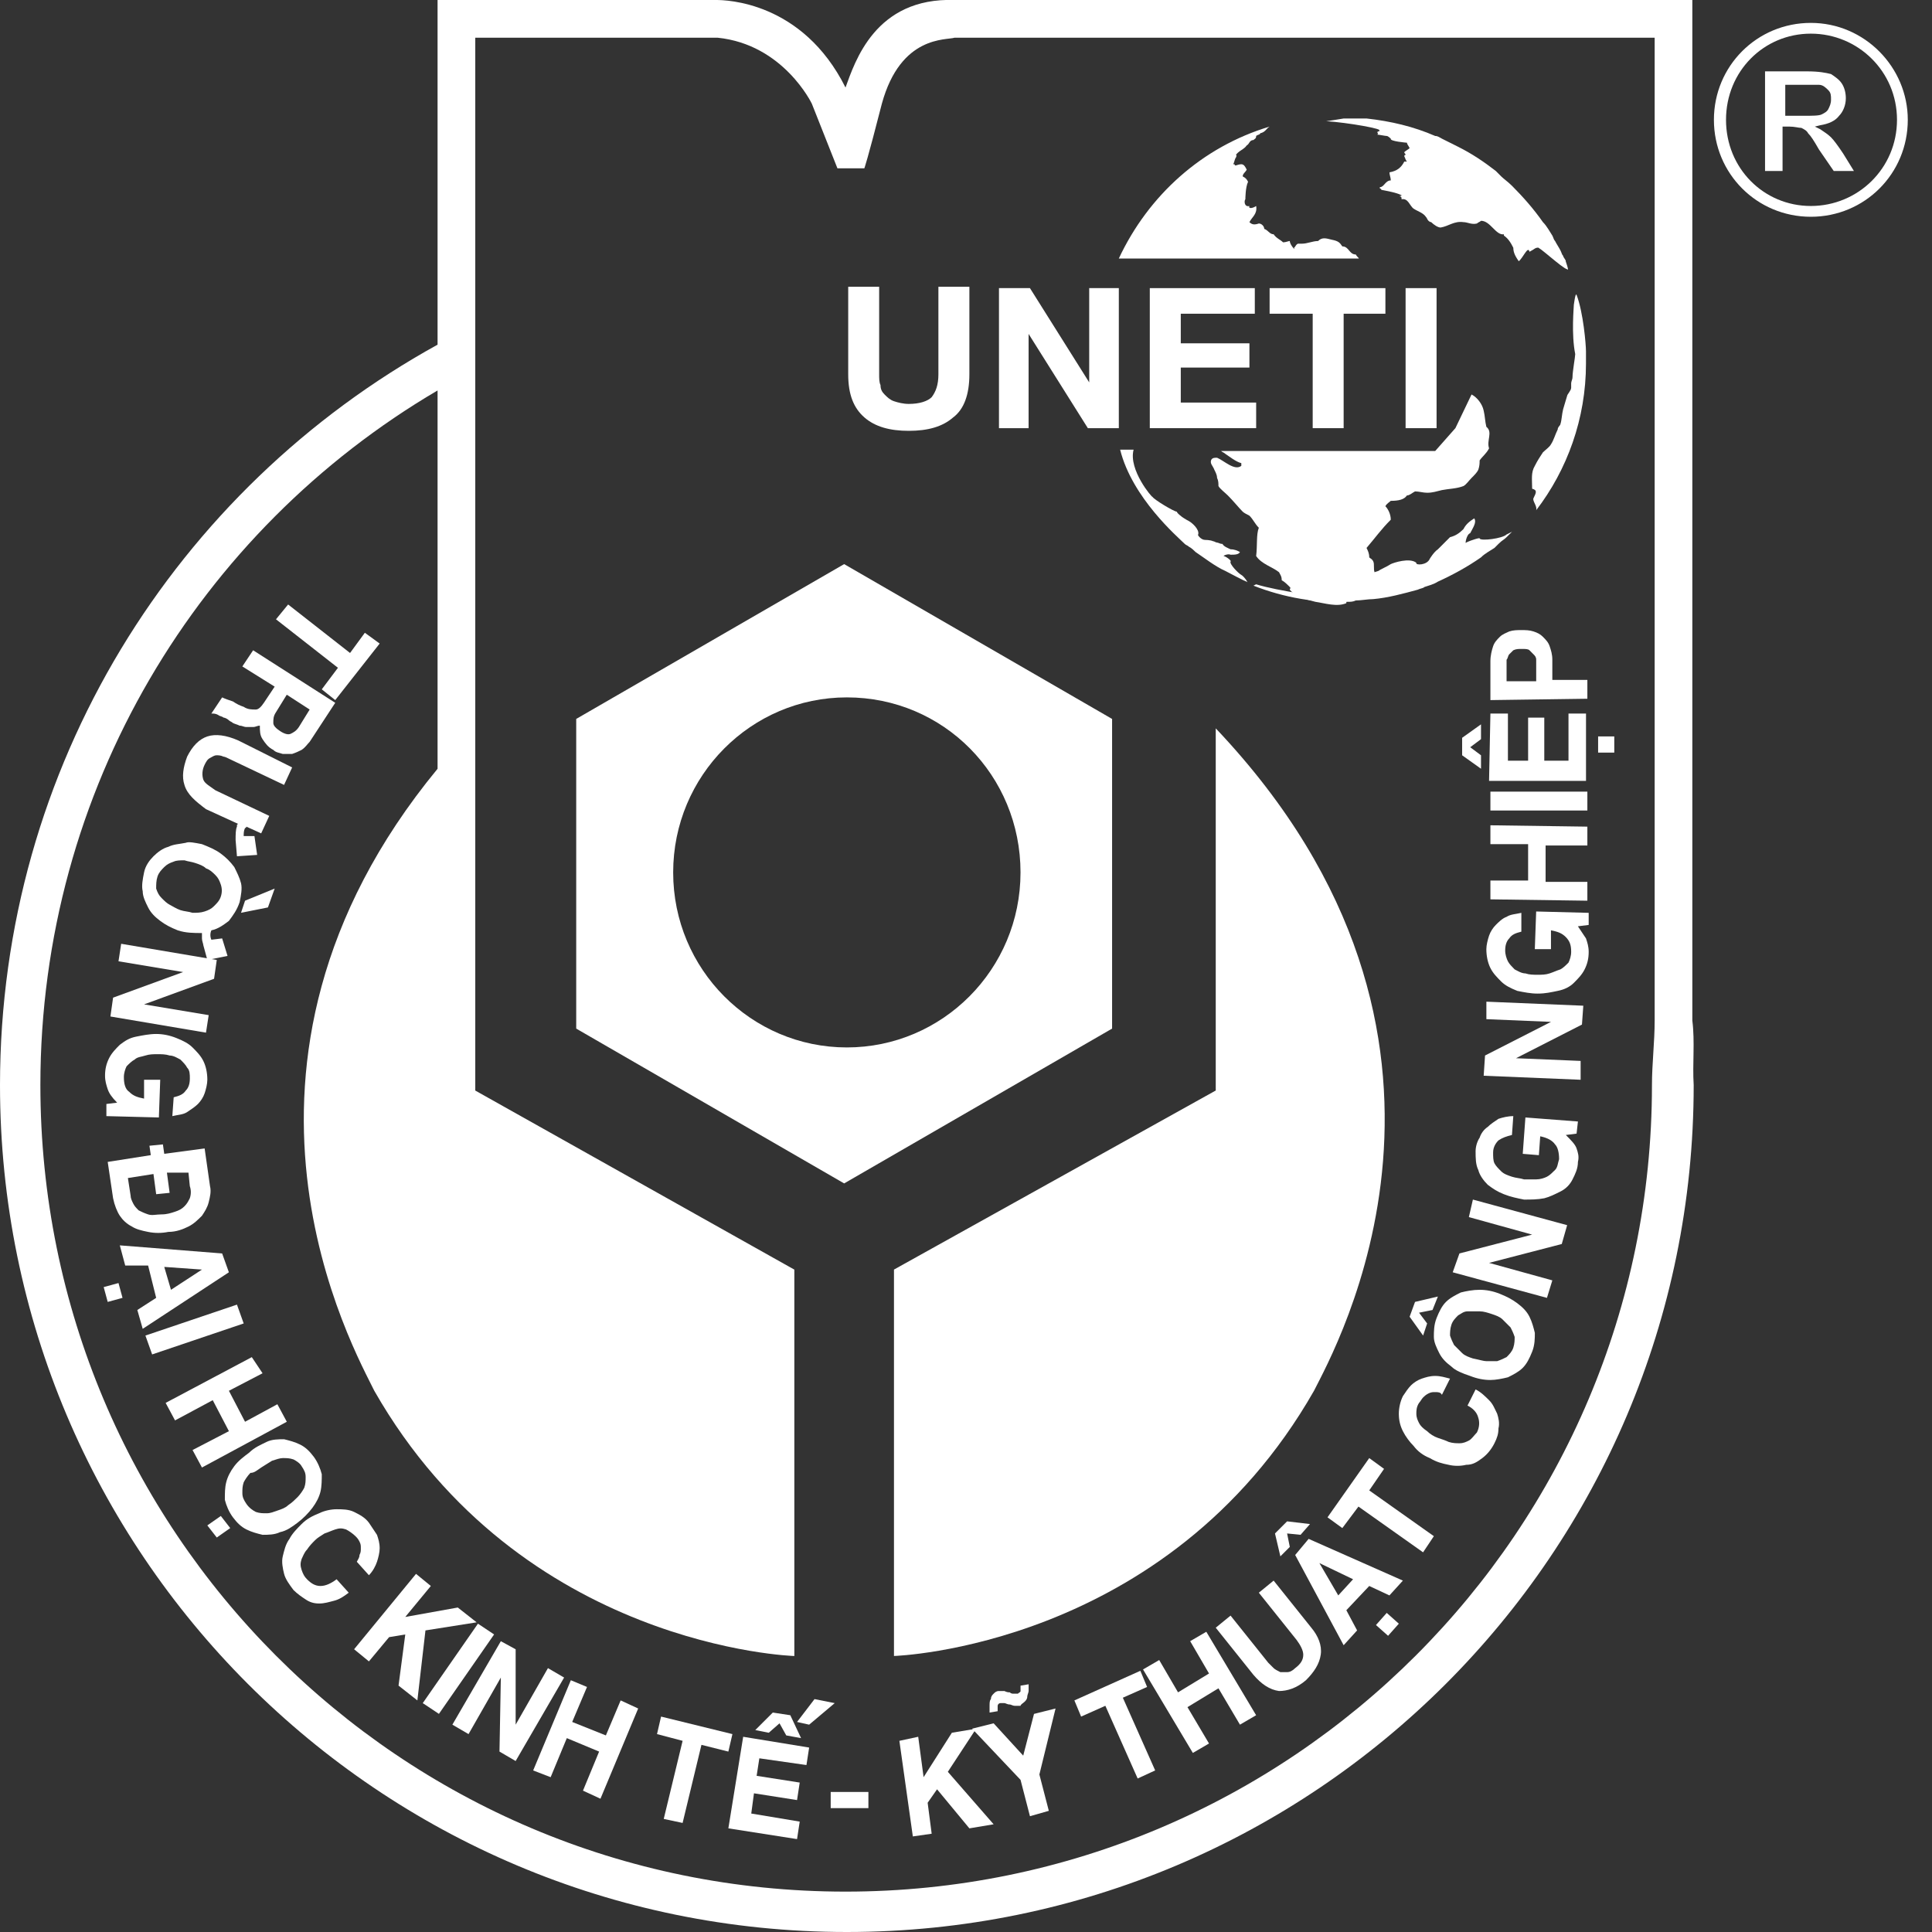 <svg width="60" height="60" viewBox="0 0 60 60" fill="none" xmlns="http://www.w3.org/2000/svg">
<rect x="0" y="0" width="60" height="60" fill="#333333" stroke="none"/>
<g clip-path="url(#clip0_2446_14861)">
<path d="M26.216 17.519L17.895 22.327V31.944L26.216 36.752L34.537 31.944V22.327L26.216 17.519ZM26.3 32.529C23.331 32.529 20.906 30.104 20.906 27.094C20.906 24.084 23.331 21.658 26.3 21.658C29.31 21.658 31.693 24.084 31.693 27.094C31.693 30.104 29.268 32.529 26.3 32.529Z" fill="white"/>
<path d="M37.756 33.867L27.763 39.428V51.428C27.763 51.428 36.251 51.178 40.808 43.191C41.435 41.937 46.913 32.279 37.756 22.62V33.867Z" fill="white"/>
<path d="M52.557 31.694V1.171V9.43765e-05H51.47H29.645C27.178 -0.084 26.55 1.923 26.258 2.718C24.92 0.042 22.537 9.43765e-05 22.244 9.43765e-05H14.676H13.672H13.589V10.704C5.477 15.178 0 23.791 0 33.7C0 48.209 11.749 60 26.3 60C40.808 60 52.599 48.251 52.599 33.7C52.557 33.032 52.641 32.362 52.557 31.694ZM51.303 33.7C51.303 47.54 40.098 58.746 26.258 58.746C12.418 58.746 1.254 47.54 1.254 33.7C1.254 24.502 6.188 16.474 13.589 12.126V23.875C5.979 33.115 11.038 41.979 11.624 43.192C16.181 51.178 24.669 51.429 24.669 51.429V39.429L14.76 33.868V1.171H22.286C24.334 1.38 25.212 3.22 25.212 3.22L26.007 5.227H26.843C26.843 5.227 26.927 5.018 27.387 3.22C27.972 1.087 29.394 1.254 29.645 1.171H51.387V31.694C51.387 32.362 51.303 33.032 51.303 33.7Z" fill="white"/>
<path d="M43.86 17.687C43.902 17.645 43.902 17.645 43.86 17.687V17.687Z" fill="white"/>
<path d="M41.895 18.606C41.979 18.565 42.105 18.606 42.146 18.481C41.937 18.481 41.645 18.439 41.436 18.481C41.268 18.565 41.017 18.523 40.767 18.523C40.85 18.523 40.976 18.565 41.059 18.565C41.101 18.565 41.101 18.565 41.143 18.565C41.352 18.565 41.519 18.606 41.728 18.606C41.812 18.606 41.854 18.606 41.895 18.606Z" fill="white"/>
<path d="M46.787 16.599C46.662 16.725 45.993 16.808 45.951 16.725C45.993 16.683 45.7 16.767 45.533 16.85C45.491 16.934 45.533 16.599 45.658 16.558C45.742 16.39 45.867 16.223 45.784 16.098C45.658 16.181 45.533 16.265 45.449 16.432C45.324 16.558 45.199 16.641 45.031 16.683C44.948 16.767 44.906 16.808 44.822 16.892C44.78 16.934 44.697 17.017 44.655 17.059C44.529 17.143 44.404 17.352 44.404 17.352C44.321 17.561 43.944 17.561 43.986 17.477C43.777 17.31 43.275 17.477 43.192 17.519C43.066 17.603 42.857 17.686 42.815 17.728C42.69 17.77 42.564 17.812 42.439 17.812C42.355 17.896 41.352 18.523 41.143 18.523C41.226 18.565 39.679 18.355 39.01 18.146L38.927 18.188C39.888 18.565 40.892 18.732 41.854 18.69C41.937 18.69 42.021 18.69 42.105 18.648C42.272 18.648 42.481 18.606 42.648 18.606C43.108 18.565 43.568 18.439 44.028 18.314C44.111 18.272 44.195 18.272 44.237 18.23C44.362 18.188 44.529 18.146 44.655 18.063C45.115 17.854 45.575 17.603 45.993 17.31C46.118 17.185 46.286 17.101 46.411 17.017C46.453 16.976 46.495 16.934 46.536 16.892C46.662 16.767 46.704 16.767 46.787 16.683C46.829 16.641 46.871 16.599 46.913 16.558L46.955 16.516C47.122 16.432 46.871 16.558 46.787 16.599Z" fill="white"/>
<path d="M40.683 18.564C40.85 18.648 40.975 18.606 41.142 18.606C41.059 18.606 40.934 18.606 40.85 18.564C40.766 18.564 40.724 18.564 40.683 18.564Z" fill="white"/>
<path d="M38.55 17.854C38.467 17.812 38.174 17.519 38.216 17.436C38.258 17.436 38.132 17.31 38.007 17.268C37.965 17.268 38.132 17.185 38.216 17.227C38.341 17.227 38.467 17.227 38.508 17.143C38.425 17.101 38.341 17.059 38.216 17.059C38.132 17.018 38.007 16.976 37.965 16.892C37.881 16.892 37.839 16.85 37.798 16.85C37.756 16.85 37.714 16.808 37.672 16.808C37.589 16.767 37.421 16.767 37.421 16.767C37.296 16.767 37.17 16.599 37.212 16.599C37.254 16.432 37.003 16.223 36.919 16.181C36.836 16.14 36.711 16.056 36.711 16.056C36.669 16.014 36.585 15.972 36.543 15.889C36.46 15.889 35.832 15.512 35.791 15.429C35.791 15.471 35.038 14.592 35.205 13.965H34.787C35.163 15.471 36.585 16.683 36.794 16.892C36.836 16.934 36.878 16.934 36.919 16.976C37.003 17.018 37.087 17.101 37.129 17.143C37.379 17.31 37.756 17.603 38.048 17.728C38.132 17.77 38.676 18.063 38.717 18.063C38.801 18.146 38.634 17.896 38.55 17.854Z" fill="white"/>
<path d="M49.254 10.913C49.254 10.704 49.171 9.701 48.962 9.157C48.92 9.073 48.878 9.492 48.878 9.45C48.878 9.533 48.794 10.37 48.92 10.997C48.92 11.08 48.836 11.54 48.836 11.708C48.836 11.791 48.794 11.833 48.794 11.917C48.794 11.959 48.794 12 48.794 12.042C48.794 12.126 48.669 12.251 48.669 12.293C48.627 12.418 48.585 12.586 48.544 12.711C48.502 12.878 48.502 13.046 48.46 13.171C48.46 13.213 48.376 13.255 48.376 13.338C48.293 13.505 48.251 13.673 48.167 13.798C48.125 13.882 48 13.965 47.916 14.049C47.833 14.175 47.749 14.3 47.666 14.467C47.54 14.676 47.582 14.885 47.582 15.178C47.749 15.22 47.707 15.303 47.624 15.471C47.582 15.554 47.749 15.722 47.707 15.847C48.669 14.593 49.254 13.004 49.254 11.29C49.254 11.122 49.254 10.997 49.254 10.913Z" fill="white"/>
<path d="M47.75 7.694C47.75 7.61 48.503 8.321 48.67 8.363C48.754 8.446 48.586 8.028 48.628 8.112C48.628 8.07 48.544 7.986 48.544 7.944C48.503 7.903 48.503 7.861 48.461 7.777C48.419 7.694 48.335 7.568 48.294 7.485C48.252 7.443 48.252 7.401 48.21 7.317C48.126 7.192 48.043 7.025 47.917 6.899C47.625 6.481 47.29 6.105 46.956 5.77C46.83 5.645 46.705 5.561 46.621 5.478C46.579 5.436 46.496 5.352 46.454 5.31C46.078 5.018 45.701 4.767 45.283 4.558C45.116 4.474 44.949 4.39 44.781 4.307C44.698 4.265 44.656 4.223 44.572 4.223C43.903 3.931 43.193 3.763 42.44 3.68C42.356 3.68 42.315 3.68 42.231 3.68C42.189 3.68 42.147 3.68 42.105 3.68C41.98 3.68 41.855 3.68 41.729 3.68C41.729 3.68 41.227 3.763 41.185 3.763C41.855 3.805 43.025 4.014 42.816 4.056C42.816 4.056 42.816 4.056 42.858 4.056L42.774 4.098C42.774 4.14 42.816 4.14 42.774 4.181C42.816 4.181 43.025 4.223 43.067 4.223C43.109 4.223 43.193 4.307 43.193 4.307C43.151 4.39 43.694 4.432 43.694 4.432C43.694 4.474 43.736 4.516 43.778 4.6C43.736 4.641 43.652 4.683 43.611 4.725C43.611 4.767 43.652 4.767 43.652 4.809C43.652 4.809 43.611 4.809 43.611 4.85C43.652 4.934 43.652 4.976 43.694 5.018C43.652 5.018 43.652 5.018 43.611 5.018C43.527 5.185 43.402 5.31 43.151 5.352C43.151 5.436 43.193 5.519 43.193 5.603C43.025 5.603 42.983 5.812 42.858 5.812C42.816 5.854 42.9 5.854 42.9 5.896C43.109 5.938 43.36 5.979 43.527 6.063C43.527 6.105 43.443 6.063 43.485 6.105C43.527 6.105 43.527 6.147 43.527 6.188C43.736 6.147 43.778 6.397 43.903 6.481C44.029 6.565 44.196 6.607 44.28 6.732C44.321 6.774 44.321 6.816 44.363 6.857C44.405 6.899 44.447 6.899 44.447 6.899C44.531 6.983 44.656 7.066 44.74 7.066C44.99 7.025 45.158 6.857 45.45 6.899C45.576 6.899 45.701 6.983 45.868 6.941C45.91 6.899 45.952 6.899 45.994 6.857C46.287 6.857 46.454 7.317 46.705 7.276V7.317C46.83 7.401 46.914 7.526 46.997 7.694C46.997 7.861 47.081 7.986 47.165 8.112C47.29 8.028 47.457 7.61 47.499 7.819C47.666 7.735 47.666 7.694 47.75 7.694Z" fill="white"/>
<path d="M42.105 7.903C41.896 7.903 41.896 7.652 41.687 7.652C41.603 7.526 41.561 7.485 41.352 7.443C41.185 7.401 41.06 7.359 40.934 7.485C40.767 7.485 40.6 7.568 40.432 7.568H40.391C40.349 7.568 40.349 7.568 40.307 7.568C40.223 7.61 40.223 7.694 40.182 7.694C40.265 7.819 40.056 7.61 40.056 7.485C40.014 7.485 39.931 7.526 39.847 7.526C39.764 7.443 39.638 7.401 39.554 7.276C39.429 7.276 39.387 7.15 39.262 7.108C39.262 7.025 39.178 6.941 39.094 6.941C38.969 6.983 38.886 6.983 38.802 6.899C38.886 6.732 39.053 6.648 39.011 6.398C38.886 6.481 38.76 6.481 38.802 6.398C38.635 6.439 38.635 6.23 38.676 6.189C38.676 6.189 38.676 5.812 38.76 5.645C38.718 5.561 38.676 5.52 38.593 5.478C38.593 5.394 38.676 5.352 38.718 5.269C38.676 5.185 38.635 5.101 38.551 5.101C38.425 5.101 38.342 5.185 38.342 5.101C38.3 5.101 38.3 5.101 38.3 5.101C38.342 5.018 38.342 4.934 38.384 4.892C38.384 4.851 38.425 4.851 38.384 4.809C38.467 4.683 38.635 4.641 38.718 4.516C38.802 4.474 38.802 4.349 38.927 4.349C38.969 4.307 39.011 4.307 39.011 4.223C39.053 4.182 39.136 4.182 39.136 4.14C39.304 4.098 39.304 4.014 39.429 3.931C37.338 4.558 35.666 6.063 34.746 8.028H42.189C42.23 8.028 42.147 7.986 42.105 7.903Z" fill="white"/>
<path d="M46.16 13.255C46.118 13.087 46.118 12.92 46.077 12.753C46.035 12.544 45.868 12.335 45.7 12.251L45.199 13.296L44.571 14.007H37.923C37.965 14.049 38.007 14.049 38.049 14.091C38.174 14.174 38.383 14.342 38.55 14.383V14.467C38.342 14.634 38.007 14.3 37.798 14.216C37.714 14.216 37.672 14.216 37.631 14.258C37.547 14.383 37.672 14.467 37.714 14.592C37.756 14.676 37.798 14.76 37.798 14.843C37.84 14.927 37.84 15.011 37.84 15.094C37.882 15.178 38.049 15.303 38.132 15.387C38.3 15.554 38.467 15.763 38.592 15.889C38.634 15.93 38.718 15.972 38.801 16.014C38.927 16.14 38.969 16.265 39.094 16.39C39.011 16.599 39.052 16.934 39.011 17.268C39.178 17.519 39.512 17.603 39.721 17.77C39.763 17.854 39.805 17.896 39.805 18.021C39.889 18.063 39.972 18.146 40.056 18.23C40.098 18.272 40.056 18.272 40.056 18.314C40.223 18.523 40.516 18.606 40.85 18.69C41.143 18.732 41.519 18.857 41.812 18.732C41.812 18.69 41.812 18.648 41.854 18.648C42.021 18.565 42.188 18.481 42.272 18.314C42.314 18.272 42.314 18.188 42.355 18.105C42.439 17.979 42.606 17.896 42.69 17.77C42.648 17.686 42.69 17.519 42.648 17.436C42.606 17.352 42.565 17.352 42.523 17.31C42.523 17.185 42.481 17.101 42.439 17.017C42.69 16.725 42.899 16.432 43.192 16.14C43.192 15.972 43.108 15.805 43.024 15.721C43.066 15.638 43.15 15.596 43.192 15.554C43.443 15.554 43.61 15.512 43.693 15.387C43.777 15.387 43.861 15.303 43.944 15.261C44.07 15.261 44.195 15.303 44.321 15.303C44.488 15.303 44.613 15.261 44.781 15.22C44.99 15.178 45.24 15.178 45.45 15.094C45.533 15.052 45.617 14.927 45.7 14.843C45.784 14.76 45.868 14.676 45.909 14.592C45.951 14.467 45.951 14.383 45.951 14.3C46.035 14.174 46.16 14.091 46.244 13.924C46.16 13.673 46.369 13.422 46.16 13.255Z" fill="white"/>
<path d="M56.237 0.711C54.565 0.711 53.227 2.049 53.227 3.721C53.227 5.394 54.565 6.732 56.237 6.732C57.91 6.732 59.248 5.394 59.248 3.721C59.248 2.091 57.91 0.711 56.237 0.711ZM56.237 6.397C54.774 6.397 53.603 5.227 53.603 3.721C53.603 2.216 54.774 1.045 56.237 1.045C57.7 1.045 58.913 2.216 58.913 3.721C58.913 5.227 57.7 6.397 56.237 6.397Z" fill="white"/>
<path d="M55.944 3.972C56.028 4.014 56.112 4.056 56.153 4.14C56.237 4.223 56.321 4.349 56.488 4.641L56.948 5.31H57.575L57.24 4.767C57.073 4.516 56.948 4.349 56.864 4.265C56.781 4.181 56.655 4.098 56.53 4.014L56.362 3.931L56.53 3.889C56.781 3.847 56.99 3.763 57.115 3.596C57.24 3.471 57.324 3.262 57.324 3.053C57.324 2.885 57.282 2.718 57.199 2.593C57.115 2.467 56.99 2.384 56.864 2.3C56.697 2.258 56.488 2.216 56.112 2.216H54.815V5.31H55.359V3.931H55.568C55.735 3.931 55.861 3.972 55.944 3.972ZM55.401 2.634H55.986C56.362 2.634 56.446 2.634 56.488 2.634C56.613 2.634 56.697 2.718 56.781 2.802C56.864 2.885 56.864 2.969 56.864 3.094C56.864 3.22 56.822 3.303 56.781 3.387C56.739 3.471 56.655 3.512 56.572 3.554C56.488 3.596 56.279 3.596 55.986 3.596H55.443V2.634H55.401Z" fill="white"/>
<path d="M11.331 19.651L11.791 19.986L10.411 21.742L9.993 21.408L10.495 20.739L8.571 19.233L8.948 18.773L10.871 20.279L11.331 19.651Z" fill="white"/>
<path d="M9.617 23.038C9.533 23.122 9.491 23.205 9.366 23.289C9.282 23.331 9.199 23.372 9.073 23.414C8.99 23.414 8.864 23.414 8.78 23.414C8.655 23.372 8.571 23.372 8.488 23.289C8.321 23.205 8.237 23.08 8.153 22.954C8.07 22.829 8.07 22.703 8.07 22.536C7.986 22.536 7.944 22.578 7.861 22.578C7.777 22.578 7.735 22.578 7.652 22.578C7.568 22.578 7.526 22.536 7.442 22.536C7.359 22.494 7.317 22.494 7.233 22.453C7.192 22.411 7.15 22.411 7.108 22.369C7.066 22.327 6.983 22.285 6.941 22.285C6.899 22.244 6.815 22.244 6.774 22.202C6.69 22.16 6.648 22.16 6.564 22.16L6.899 21.658C6.983 21.7 7.108 21.742 7.233 21.784C7.359 21.867 7.442 21.909 7.568 21.951C7.693 22.035 7.819 22.035 7.944 22.035C8.028 22.035 8.111 21.951 8.195 21.826L8.53 21.324L7.526 20.697L7.861 20.195L10.411 21.826L9.617 23.038ZM8.571 22.118C8.488 22.244 8.488 22.327 8.488 22.453C8.488 22.536 8.571 22.62 8.697 22.703C8.822 22.787 8.948 22.829 9.031 22.787C9.115 22.745 9.199 22.703 9.282 22.578L9.617 22.035L8.906 21.575L8.571 22.118Z" fill="white"/>
<path d="M5.728 24.376C5.644 24.125 5.686 23.833 5.812 23.498C5.979 23.164 6.188 22.954 6.439 22.871C6.69 22.787 7.024 22.829 7.401 22.996L9.073 23.833L8.822 24.376L7.15 23.582C7.066 23.54 6.982 23.498 6.941 23.498C6.857 23.456 6.773 23.456 6.732 23.456C6.648 23.456 6.606 23.498 6.522 23.54C6.439 23.582 6.397 23.665 6.355 23.749C6.272 23.916 6.272 24.084 6.313 24.209C6.355 24.334 6.522 24.418 6.69 24.543L8.362 25.338L8.111 25.881L7.651 25.672C7.651 25.672 7.651 25.714 7.61 25.714C7.568 25.798 7.568 25.881 7.568 25.965H7.902L7.986 26.55L7.359 26.592L7.317 26.09C7.317 25.923 7.317 25.756 7.359 25.672V25.631C7.359 25.631 7.359 25.589 7.401 25.589L6.397 25.129C6.063 24.878 5.812 24.669 5.728 24.376Z" fill="white"/>
<path d="M6.272 26.216C6.481 26.299 6.69 26.383 6.857 26.509C7.025 26.634 7.15 26.759 7.276 26.927C7.359 27.094 7.443 27.261 7.485 27.428C7.526 27.596 7.485 27.805 7.443 28.014C7.359 28.265 7.234 28.432 7.108 28.599C6.941 28.725 6.774 28.85 6.565 28.892C6.523 28.976 6.523 29.101 6.565 29.184L6.899 29.143L7.066 29.686L6.439 29.812L6.314 29.352C6.314 29.31 6.272 29.226 6.272 29.143C6.272 29.059 6.272 29.017 6.272 28.976C6.021 28.976 5.77 28.976 5.519 28.892C5.31 28.808 5.143 28.725 4.976 28.599C4.809 28.474 4.683 28.348 4.6 28.181C4.516 28.014 4.432 27.846 4.432 27.679C4.391 27.512 4.432 27.303 4.474 27.094C4.516 26.885 4.641 26.718 4.767 26.592C4.892 26.467 5.06 26.341 5.227 26.299C5.394 26.216 5.561 26.216 5.77 26.174C5.854 26.132 6.063 26.174 6.272 26.216ZM6.063 26.801C5.938 26.759 5.854 26.759 5.729 26.718C5.603 26.718 5.478 26.718 5.394 26.759C5.269 26.801 5.185 26.843 5.101 26.927C5.018 27.01 4.934 27.094 4.892 27.219C4.85 27.345 4.85 27.47 4.85 27.596C4.892 27.721 4.934 27.805 5.018 27.888C5.101 27.972 5.185 28.056 5.269 28.097C5.352 28.139 5.478 28.223 5.603 28.265C5.729 28.306 5.854 28.306 5.979 28.348C6.105 28.348 6.23 28.348 6.356 28.306C6.481 28.265 6.565 28.223 6.648 28.139C6.732 28.056 6.816 27.972 6.857 27.846C6.899 27.721 6.899 27.596 6.857 27.47C6.816 27.345 6.774 27.261 6.69 27.177C6.607 27.094 6.523 27.01 6.398 26.968C6.314 26.885 6.188 26.843 6.063 26.801ZM8.321 28.181L7.485 28.348L7.61 27.972L8.53 27.596L8.321 28.181Z" fill="white"/>
<path d="M6.648 30.397L4.474 31.192L6.481 31.526L6.397 32.07L3.429 31.568L3.512 30.983L5.687 30.188L3.68 29.854L3.763 29.31L6.732 29.812L6.648 30.397Z" fill="white"/>
<path d="M3.345 33.826C3.304 33.7 3.262 33.575 3.262 33.407C3.262 33.198 3.304 33.031 3.387 32.864C3.471 32.697 3.596 32.571 3.722 32.446C3.889 32.32 4.014 32.237 4.223 32.195C4.432 32.153 4.642 32.111 4.851 32.111C5.06 32.111 5.269 32.153 5.478 32.237C5.687 32.32 5.854 32.404 5.979 32.529C6.105 32.655 6.23 32.78 6.314 32.948C6.398 33.115 6.439 33.324 6.439 33.533C6.439 33.658 6.398 33.826 6.356 33.951C6.314 34.077 6.23 34.202 6.147 34.285C6.063 34.369 5.938 34.453 5.812 34.536C5.687 34.62 5.52 34.62 5.352 34.662L5.394 34.077C5.561 34.035 5.687 33.993 5.77 33.867C5.854 33.784 5.896 33.658 5.896 33.491C5.896 33.366 5.896 33.24 5.812 33.157C5.77 33.073 5.687 32.989 5.603 32.906C5.52 32.864 5.394 32.78 5.269 32.78C5.143 32.739 5.018 32.739 4.892 32.739C4.767 32.739 4.642 32.739 4.516 32.78C4.391 32.822 4.265 32.822 4.182 32.906C4.098 32.948 4.014 33.031 3.931 33.115C3.889 33.198 3.847 33.324 3.847 33.449C3.847 33.658 3.889 33.826 4.014 33.909C4.14 34.035 4.265 34.077 4.474 34.118V33.533H4.976L4.934 34.704L3.304 34.662V34.285L3.638 34.244C3.471 34.077 3.387 33.951 3.345 33.826Z" fill="white"/>
<path d="M4.683 35.874L4.641 35.582L5.059 35.54L5.101 35.833L6.355 35.666L6.522 36.836C6.564 37.004 6.522 37.171 6.481 37.338C6.439 37.505 6.355 37.631 6.272 37.756C6.146 37.882 6.021 38.007 5.853 38.091C5.686 38.174 5.477 38.258 5.226 38.258C5.017 38.3 4.808 38.3 4.599 38.258C4.39 38.216 4.223 38.174 4.097 38.091C3.93 38.007 3.805 37.882 3.721 37.756C3.637 37.631 3.554 37.422 3.512 37.212L3.345 36.084L4.683 35.874ZM5.184 36.418L5.268 37.045L4.85 37.087L4.766 36.46L3.972 36.585L4.056 37.129C4.056 37.212 4.097 37.296 4.139 37.38C4.181 37.463 4.223 37.505 4.306 37.589C4.39 37.631 4.474 37.672 4.599 37.714C4.725 37.756 4.85 37.714 5.017 37.714C5.184 37.714 5.31 37.672 5.435 37.631C5.561 37.589 5.644 37.547 5.728 37.463C5.812 37.38 5.853 37.296 5.895 37.212C5.937 37.087 5.937 36.962 5.895 36.836L5.853 36.418H5.184Z" fill="white"/>
<path d="M3.68 39.846L3.805 40.306L3.345 40.432L3.22 39.972L3.68 39.846ZM6.899 38.927L3.721 38.676L3.889 39.303H4.6L4.85 40.306L4.265 40.683L4.432 41.268L7.108 39.512L6.899 38.927ZM5.101 39.345L6.272 39.428L5.31 40.056L5.101 39.345Z" fill="white"/>
<path d="M7.568 41.101L4.725 42.063L4.516 41.477L7.359 40.516L7.568 41.101Z" fill="white"/>
<path d="M8.154 42.648L7.109 43.192L7.61 44.154L8.614 43.61L8.907 44.154L6.272 45.575L5.98 45.032L7.109 44.446L6.607 43.484L5.436 44.112L5.144 43.568L7.82 42.147L8.154 42.648Z" fill="white"/>
<path d="M6.858 47.08L7.15 47.456L6.732 47.749L6.439 47.373L6.858 47.08ZM7.736 45.115C7.568 45.24 7.401 45.366 7.276 45.533C7.15 45.7 7.067 45.867 7.025 46.035C6.983 46.202 6.983 46.369 6.983 46.578C7.025 46.746 7.108 46.955 7.234 47.122C7.359 47.289 7.485 47.414 7.652 47.498C7.819 47.582 7.986 47.624 8.154 47.665C8.321 47.665 8.53 47.665 8.697 47.582C8.906 47.54 9.074 47.414 9.241 47.289C9.408 47.164 9.575 46.996 9.701 46.829C9.826 46.662 9.91 46.495 9.952 46.327C9.993 46.16 9.993 45.951 9.993 45.784C9.952 45.617 9.868 45.408 9.743 45.24C9.617 45.073 9.492 44.948 9.324 44.864C9.157 44.78 8.99 44.739 8.823 44.697C8.655 44.697 8.446 44.697 8.279 44.78C8.112 44.864 7.903 44.948 7.736 45.115ZM8.112 45.575C8.237 45.491 8.321 45.449 8.446 45.366C8.572 45.324 8.697 45.282 8.781 45.282C8.906 45.282 8.99 45.282 9.115 45.324C9.199 45.366 9.324 45.449 9.366 45.533C9.45 45.658 9.492 45.742 9.492 45.867C9.492 45.993 9.492 46.077 9.45 46.202C9.408 46.286 9.324 46.411 9.241 46.495C9.157 46.578 9.074 46.662 8.948 46.746C8.865 46.829 8.739 46.871 8.614 46.913C8.488 46.955 8.405 46.996 8.279 46.996C8.154 46.996 8.07 46.996 7.945 46.955C7.861 46.913 7.736 46.829 7.652 46.704C7.568 46.578 7.527 46.495 7.527 46.369C7.527 46.244 7.527 46.16 7.568 46.035C7.61 45.951 7.694 45.826 7.777 45.742C7.903 45.742 7.986 45.658 8.112 45.575Z" fill="white"/>
<path d="M11.164 48.293C11.206 48.209 11.206 48.167 11.206 48.084C11.206 48 11.206 47.958 11.164 47.875C11.123 47.791 11.081 47.749 11.039 47.707C10.955 47.624 10.83 47.54 10.746 47.498C10.621 47.456 10.537 47.456 10.412 47.498C10.286 47.54 10.203 47.582 10.077 47.624C9.952 47.707 9.868 47.749 9.784 47.833C9.701 47.916 9.617 48 9.534 48.125C9.45 48.209 9.408 48.334 9.366 48.418C9.325 48.544 9.325 48.627 9.366 48.753C9.408 48.878 9.45 48.962 9.534 49.045C9.659 49.171 9.784 49.254 9.952 49.254C10.119 49.254 10.286 49.171 10.454 49.045L10.83 49.463C10.662 49.589 10.537 49.672 10.37 49.714C10.203 49.756 10.077 49.798 9.91 49.798C9.743 49.798 9.617 49.756 9.492 49.672C9.366 49.589 9.241 49.505 9.115 49.38C8.99 49.213 8.865 49.045 8.823 48.878C8.781 48.711 8.739 48.502 8.781 48.334C8.823 48.167 8.865 47.958 8.99 47.791C9.074 47.624 9.241 47.456 9.366 47.331C9.534 47.164 9.701 47.08 9.91 46.996C10.077 46.913 10.286 46.871 10.454 46.871C10.621 46.871 10.83 46.871 10.997 46.955C11.164 47.038 11.332 47.122 11.457 47.289C11.541 47.415 11.624 47.54 11.708 47.666C11.75 47.791 11.791 47.916 11.791 48.084C11.791 48.209 11.75 48.376 11.708 48.502C11.666 48.627 11.582 48.794 11.457 48.92L11.081 48.502C11.123 48.418 11.164 48.376 11.164 48.293Z" fill="white"/>
<path d="M13.38 49.254L12.586 50.216L14.217 49.923L14.802 50.383L13.213 50.634L12.962 52.808L12.377 52.348L12.586 50.76L12.084 50.843L11.457 51.596L10.997 51.219L12.92 48.878L13.38 49.254Z" fill="white"/>
<path d="M15.345 50.759L13.631 53.226L13.129 52.892L14.843 50.425L15.345 50.759Z" fill="white"/>
<path d="M16.014 51.22V53.561L17.017 51.805L17.519 52.098L16.014 54.69L15.512 54.397L15.554 52.098L14.551 53.854L14.049 53.561L15.554 50.969L16.014 51.22Z" fill="white"/>
<path d="M18.23 52.39L17.77 53.477L18.816 53.895L19.275 52.808L19.819 53.059L18.648 55.861L18.105 55.61L18.606 54.397L17.603 53.979L17.101 55.192L16.558 54.983L17.728 52.181L18.23 52.39Z" fill="white"/>
<path d="M20.404 53.854L20.53 53.31L22.746 53.854L22.62 54.397L21.784 54.188L21.199 56.613L20.613 56.488L21.199 54.063L20.404 53.854Z" fill="white"/>
<path d="M25.129 54.272L25.045 54.815L23.582 54.606L23.498 55.15L24.836 55.359L24.753 55.903L23.415 55.693L23.331 56.321L24.836 56.572L24.753 57.115L22.62 56.781L23.08 53.937L25.129 54.272ZM24 53.185L23.456 53.728L23.875 53.812L24.209 53.519L24.418 53.895L24.878 53.979L24.544 53.268L24 53.185ZM25.923 52.892L25.129 53.561L24.753 53.477L25.296 52.767L25.923 52.892Z" fill="white"/>
<path d="M26.969 55.651V56.153H25.798V55.651H26.969Z" fill="white"/>
<path d="M28.516 53.937L28.683 55.192L29.561 53.812L30.314 53.687L29.436 55.025L30.858 56.655L30.105 56.781L29.101 55.568L28.809 55.986L28.934 56.948L28.349 57.032L27.931 54.063L28.516 53.937Z" fill="white"/>
<path d="M30.189 53.686L30.858 53.519L31.777 54.523L32.112 53.227L32.781 53.059L32.279 55.108L32.572 56.237L31.986 56.404L31.694 55.275L30.189 53.686ZM31.819 52.85C31.861 52.808 31.903 52.767 31.903 52.683C31.903 52.641 31.945 52.557 31.945 52.516C31.945 52.432 31.945 52.39 31.945 52.307L31.694 52.349C31.694 52.432 31.694 52.474 31.694 52.516C31.694 52.557 31.652 52.557 31.61 52.599C31.568 52.599 31.526 52.599 31.485 52.599C31.443 52.599 31.401 52.599 31.359 52.557C31.317 52.557 31.276 52.557 31.192 52.516C31.15 52.516 31.108 52.516 31.025 52.516C30.941 52.516 30.899 52.557 30.858 52.599C30.816 52.641 30.774 52.683 30.774 52.767C30.732 52.808 30.732 52.892 30.732 52.976C30.732 53.059 30.732 53.101 30.732 53.185L30.983 53.143C30.983 53.101 30.983 53.017 30.983 52.976C30.983 52.934 31.025 52.892 31.067 52.892C31.108 52.892 31.15 52.892 31.192 52.892C31.234 52.892 31.276 52.934 31.359 52.934C31.401 52.934 31.443 52.976 31.526 52.976C31.568 52.976 31.652 52.976 31.694 52.976C31.694 52.934 31.777 52.892 31.819 52.85Z" fill="white"/>
<path d="M33.575 53.31L33.366 52.808L35.415 51.888L35.624 52.39L34.871 52.724L35.875 54.982L35.331 55.233L34.328 52.975L33.575 53.31Z" fill="white"/>
<path d="M36 51.554L36.585 52.557L37.547 51.972L36.962 50.968L37.463 50.676L39.01 53.268L38.508 53.561L37.84 52.432L36.878 53.017L37.547 54.146L37.045 54.439L35.498 51.846L36 51.554Z" fill="white"/>
<path d="M41.017 51.387C40.975 51.679 40.808 51.93 40.557 52.181C40.265 52.432 39.972 52.516 39.721 52.516C39.428 52.474 39.178 52.306 38.927 52.014L37.756 50.55L38.216 50.174L39.386 51.637C39.428 51.679 39.512 51.763 39.554 51.805C39.596 51.846 39.679 51.888 39.763 51.93C39.846 51.93 39.93 51.93 39.972 51.93C40.056 51.93 40.139 51.888 40.223 51.805C40.39 51.679 40.474 51.554 40.474 51.387C40.474 51.261 40.39 51.094 40.265 50.927L39.094 49.463L39.554 49.087L40.724 50.55C40.934 50.801 41.059 51.094 41.017 51.387Z" fill="white"/>
<path d="M39.972 47.247L40.683 47.331L40.39 47.665L39.972 47.623L40.056 48.041L39.763 48.334L39.596 47.623L39.972 47.247ZM40.641 47.791L43.568 49.087L43.15 49.547L42.523 49.254L41.812 50.007L42.146 50.634L41.728 51.094L40.223 48.292L40.641 47.791ZM42.021 49.045L40.975 48.543L41.561 49.547L42.021 49.045ZM43.108 50.801L43.442 50.425L43.066 50.09L42.732 50.467L43.108 50.801Z" fill="white"/>
<path d="M41.687 47.456L41.227 47.122L42.523 45.282L42.983 45.617L42.523 46.286L44.53 47.707L44.195 48.209L42.188 46.788L41.687 47.456Z" fill="white"/>
<path d="M44.571 43.233C44.488 43.233 44.446 43.233 44.362 43.275C44.279 43.317 44.237 43.359 44.195 43.4C44.153 43.442 44.111 43.526 44.07 43.568C43.986 43.693 43.986 43.819 43.986 43.902C43.986 44.028 44.028 44.111 44.07 44.195C44.111 44.279 44.195 44.362 44.32 44.446C44.404 44.529 44.529 44.613 44.655 44.655C44.78 44.697 44.906 44.738 44.989 44.78C45.115 44.822 45.24 44.822 45.324 44.822C45.449 44.822 45.533 44.78 45.617 44.738C45.7 44.697 45.784 44.571 45.867 44.487C45.951 44.32 45.951 44.153 45.909 44.028C45.867 43.86 45.742 43.735 45.575 43.651L45.826 43.15C45.993 43.233 46.118 43.359 46.244 43.484C46.369 43.609 46.411 43.735 46.495 43.902C46.536 44.028 46.578 44.195 46.536 44.362C46.536 44.529 46.495 44.655 46.411 44.822C46.327 44.989 46.202 45.157 46.035 45.282C45.867 45.407 45.742 45.491 45.533 45.491C45.366 45.533 45.157 45.533 44.989 45.491C44.78 45.449 44.613 45.407 44.404 45.282C44.195 45.198 44.028 45.073 43.902 44.906C43.777 44.78 43.651 44.613 43.568 44.446C43.484 44.279 43.442 44.111 43.442 43.902C43.442 43.735 43.484 43.526 43.568 43.359C43.651 43.233 43.735 43.108 43.819 43.024C43.902 42.941 44.028 42.857 44.153 42.815C44.279 42.773 44.404 42.731 44.571 42.731C44.739 42.731 44.864 42.773 45.031 42.815L44.78 43.317C44.739 43.233 44.655 43.233 44.571 43.233Z" fill="white"/>
<path d="M43.945 40.432L44.655 40.265L44.488 40.683L44.07 40.767L44.321 41.101L44.196 41.477L43.777 40.892L43.945 40.432ZM45.074 42.439C44.906 42.313 44.781 42.188 44.697 42.021C44.614 41.854 44.53 41.686 44.53 41.519C44.53 41.352 44.53 41.143 44.614 40.934C44.697 40.725 44.781 40.557 44.906 40.432C45.032 40.306 45.199 40.223 45.366 40.139C45.533 40.097 45.742 40.056 45.952 40.056C46.161 40.056 46.37 40.097 46.579 40.181C46.788 40.265 46.955 40.348 47.122 40.474C47.289 40.599 47.415 40.725 47.499 40.892C47.582 41.059 47.624 41.226 47.666 41.394C47.666 41.561 47.666 41.77 47.582 41.979C47.499 42.188 47.415 42.355 47.289 42.481C47.164 42.606 46.997 42.69 46.83 42.773C46.662 42.815 46.453 42.857 46.286 42.857C46.077 42.857 45.868 42.815 45.659 42.732C45.408 42.648 45.199 42.564 45.074 42.439ZM46.161 42.272C46.286 42.272 46.411 42.272 46.495 42.272C46.62 42.23 46.704 42.188 46.788 42.146C46.871 42.063 46.955 41.979 46.997 41.854C47.039 41.728 47.039 41.603 47.039 41.519C46.997 41.394 46.955 41.31 46.913 41.226C46.83 41.143 46.746 41.059 46.662 40.975C46.579 40.892 46.453 40.85 46.328 40.808C46.202 40.767 46.077 40.725 45.952 40.725C45.826 40.725 45.701 40.725 45.575 40.725C45.45 40.725 45.366 40.808 45.283 40.85C45.199 40.934 45.115 41.017 45.074 41.143C45.032 41.268 45.032 41.394 45.032 41.477C45.074 41.603 45.115 41.686 45.157 41.77C45.241 41.854 45.324 41.937 45.408 42.021C45.492 42.104 45.617 42.146 45.742 42.188C45.952 42.23 46.077 42.272 46.161 42.272Z" fill="white"/>
<path d="M45.324 38.927L47.582 38.342L45.617 37.798L45.742 37.254L48.669 38.049L48.502 38.634L46.244 39.22L48.209 39.763L48.042 40.307L45.115 39.512L45.324 38.927Z" fill="white"/>
<path d="M48.962 35.666C49.004 35.791 49.046 35.916 49.004 36.084C49.004 36.293 48.92 36.46 48.837 36.627C48.753 36.794 48.628 36.92 48.46 37.004C48.293 37.087 48.126 37.171 47.959 37.213C47.749 37.254 47.541 37.254 47.331 37.254C47.122 37.213 46.913 37.171 46.704 37.087C46.495 37.004 46.37 36.92 46.203 36.794C46.077 36.669 45.952 36.502 45.91 36.335C45.826 36.167 45.826 35.958 45.826 35.749C45.826 35.624 45.868 35.456 45.952 35.331C45.993 35.206 46.077 35.08 46.203 34.997C46.286 34.913 46.411 34.829 46.537 34.746C46.662 34.704 46.83 34.662 46.997 34.662L46.955 35.248C46.788 35.289 46.662 35.331 46.537 35.415C46.453 35.498 46.37 35.624 46.37 35.791C46.37 35.916 46.37 36.042 46.411 36.126C46.453 36.209 46.537 36.293 46.621 36.376C46.704 36.46 46.83 36.502 46.955 36.544C47.081 36.586 47.206 36.586 47.331 36.627C47.457 36.627 47.582 36.627 47.708 36.627C47.833 36.627 47.959 36.586 48.042 36.544C48.126 36.502 48.209 36.418 48.293 36.335C48.377 36.251 48.377 36.126 48.419 36C48.419 35.791 48.377 35.624 48.293 35.54C48.209 35.415 48.042 35.331 47.833 35.289L47.791 35.875L47.29 35.833L47.373 34.704L49.004 34.829L48.962 35.206L48.628 35.248C48.795 35.415 48.92 35.54 48.962 35.666Z" fill="white"/>
<path d="M46.119 32.78L48.168 31.735L46.161 31.651V31.108L49.171 31.233L49.129 31.819L47.081 32.864L49.088 32.948V33.533L46.077 33.408L46.119 32.78Z" fill="white"/>
<path d="M49.254 29.143C49.296 29.268 49.338 29.394 49.338 29.561C49.338 29.77 49.296 29.937 49.212 30.105C49.129 30.272 49.003 30.397 48.878 30.523C48.752 30.648 48.585 30.732 48.376 30.773C48.167 30.815 48 30.857 47.749 30.857C47.54 30.857 47.331 30.815 47.122 30.773C46.913 30.69 46.745 30.606 46.62 30.481C46.495 30.355 46.369 30.23 46.286 30.063C46.202 29.895 46.16 29.686 46.16 29.477C46.16 29.352 46.202 29.185 46.244 29.059C46.286 28.934 46.369 28.808 46.453 28.725C46.536 28.641 46.662 28.516 46.787 28.474C46.913 28.39 47.08 28.39 47.247 28.349V28.934C47.08 28.976 46.955 29.017 46.871 29.143C46.787 29.227 46.745 29.352 46.745 29.519C46.745 29.645 46.787 29.77 46.829 29.854C46.871 29.937 46.955 30.021 47.038 30.105C47.122 30.146 47.247 30.23 47.373 30.23C47.498 30.272 47.624 30.272 47.749 30.272C47.874 30.272 48 30.272 48.125 30.23C48.251 30.188 48.334 30.146 48.46 30.105C48.543 30.063 48.627 29.979 48.711 29.895C48.752 29.812 48.794 29.686 48.794 29.561C48.794 29.352 48.752 29.227 48.627 29.101C48.502 28.976 48.376 28.934 48.167 28.892V29.477H47.665L47.707 28.307L49.338 28.349V28.725L49.003 28.767C49.087 28.892 49.171 29.017 49.254 29.143Z" fill="white"/>
<path d="M46.286 27.345H47.457V26.216H46.286V25.63L49.297 25.672V26.258H48V27.387H49.297V27.972L46.286 27.93V27.345Z" fill="white"/>
<path d="M46.286 24.585H49.297V25.171H46.286V24.585Z" fill="white"/>
<path d="M45.408 22.913L45.994 22.495V22.955L45.659 23.206L45.994 23.456V23.874L45.408 23.456V22.913ZM46.286 22.16H46.83V23.624H47.457V22.286H47.959V23.624H48.711V22.16H49.255V24.251H46.244L46.286 22.16ZM50.133 23.373V22.871H49.631V23.373H50.133Z" fill="white"/>
<path d="M46.286 20.529C46.286 20.362 46.328 20.195 46.37 20.07C46.412 19.944 46.495 19.861 46.579 19.777C46.662 19.693 46.788 19.651 46.871 19.61C46.997 19.568 47.122 19.568 47.248 19.568C47.373 19.568 47.499 19.568 47.624 19.61C47.749 19.651 47.833 19.693 47.917 19.777C48 19.861 48.084 19.944 48.126 20.07C48.168 20.195 48.209 20.32 48.209 20.488V21.115H49.297V21.7L46.286 21.742V20.529ZM47.708 20.697C47.708 20.613 47.708 20.571 47.708 20.488C47.708 20.404 47.666 20.362 47.624 20.32C47.582 20.279 47.541 20.237 47.499 20.195C47.457 20.153 47.373 20.153 47.248 20.153C47.164 20.153 47.081 20.153 46.997 20.195C46.955 20.237 46.913 20.279 46.871 20.32C46.83 20.362 46.83 20.446 46.788 20.488C46.788 20.571 46.788 20.613 46.788 20.697V21.157H47.708V20.697Z" fill="white"/>
<path d="M29.603 12.962C29.269 13.255 28.809 13.38 28.223 13.38C27.638 13.38 27.178 13.255 26.843 12.962C26.509 12.669 26.342 12.251 26.342 11.624V8.906H27.303V11.624C27.303 11.749 27.303 11.875 27.345 11.959C27.345 12.084 27.387 12.168 27.471 12.251C27.554 12.335 27.638 12.418 27.763 12.46C27.889 12.502 28.056 12.544 28.223 12.544C28.558 12.544 28.809 12.46 28.934 12.335C29.06 12.168 29.143 11.959 29.143 11.624V8.906H30.105V11.624C30.105 12.251 29.938 12.711 29.603 12.962Z" fill="white"/>
<path d="M31.986 8.948L33.826 11.875V8.948H34.746V13.297H33.784L31.944 10.37V13.297H31.024V8.948H31.986Z" fill="white"/>
<path d="M38.969 8.948V9.743H36.67V10.662H38.802V11.415H36.67V12.502H39.011V13.297H35.708V8.948H38.969Z" fill="white"/>
<path d="M39.429 9.743V8.948H43.025V9.743H41.728V13.297H40.767V9.743H39.429Z" fill="white"/>
<path d="M44.614 8.948V13.297H43.652V8.948H44.614Z" fill="white"/>
</g>
<defs>
<clipPath id="clip0_2446_14861">
<rect width="59.247" height="60" fill="white"/>
</clipPath>
</defs>
</svg>
